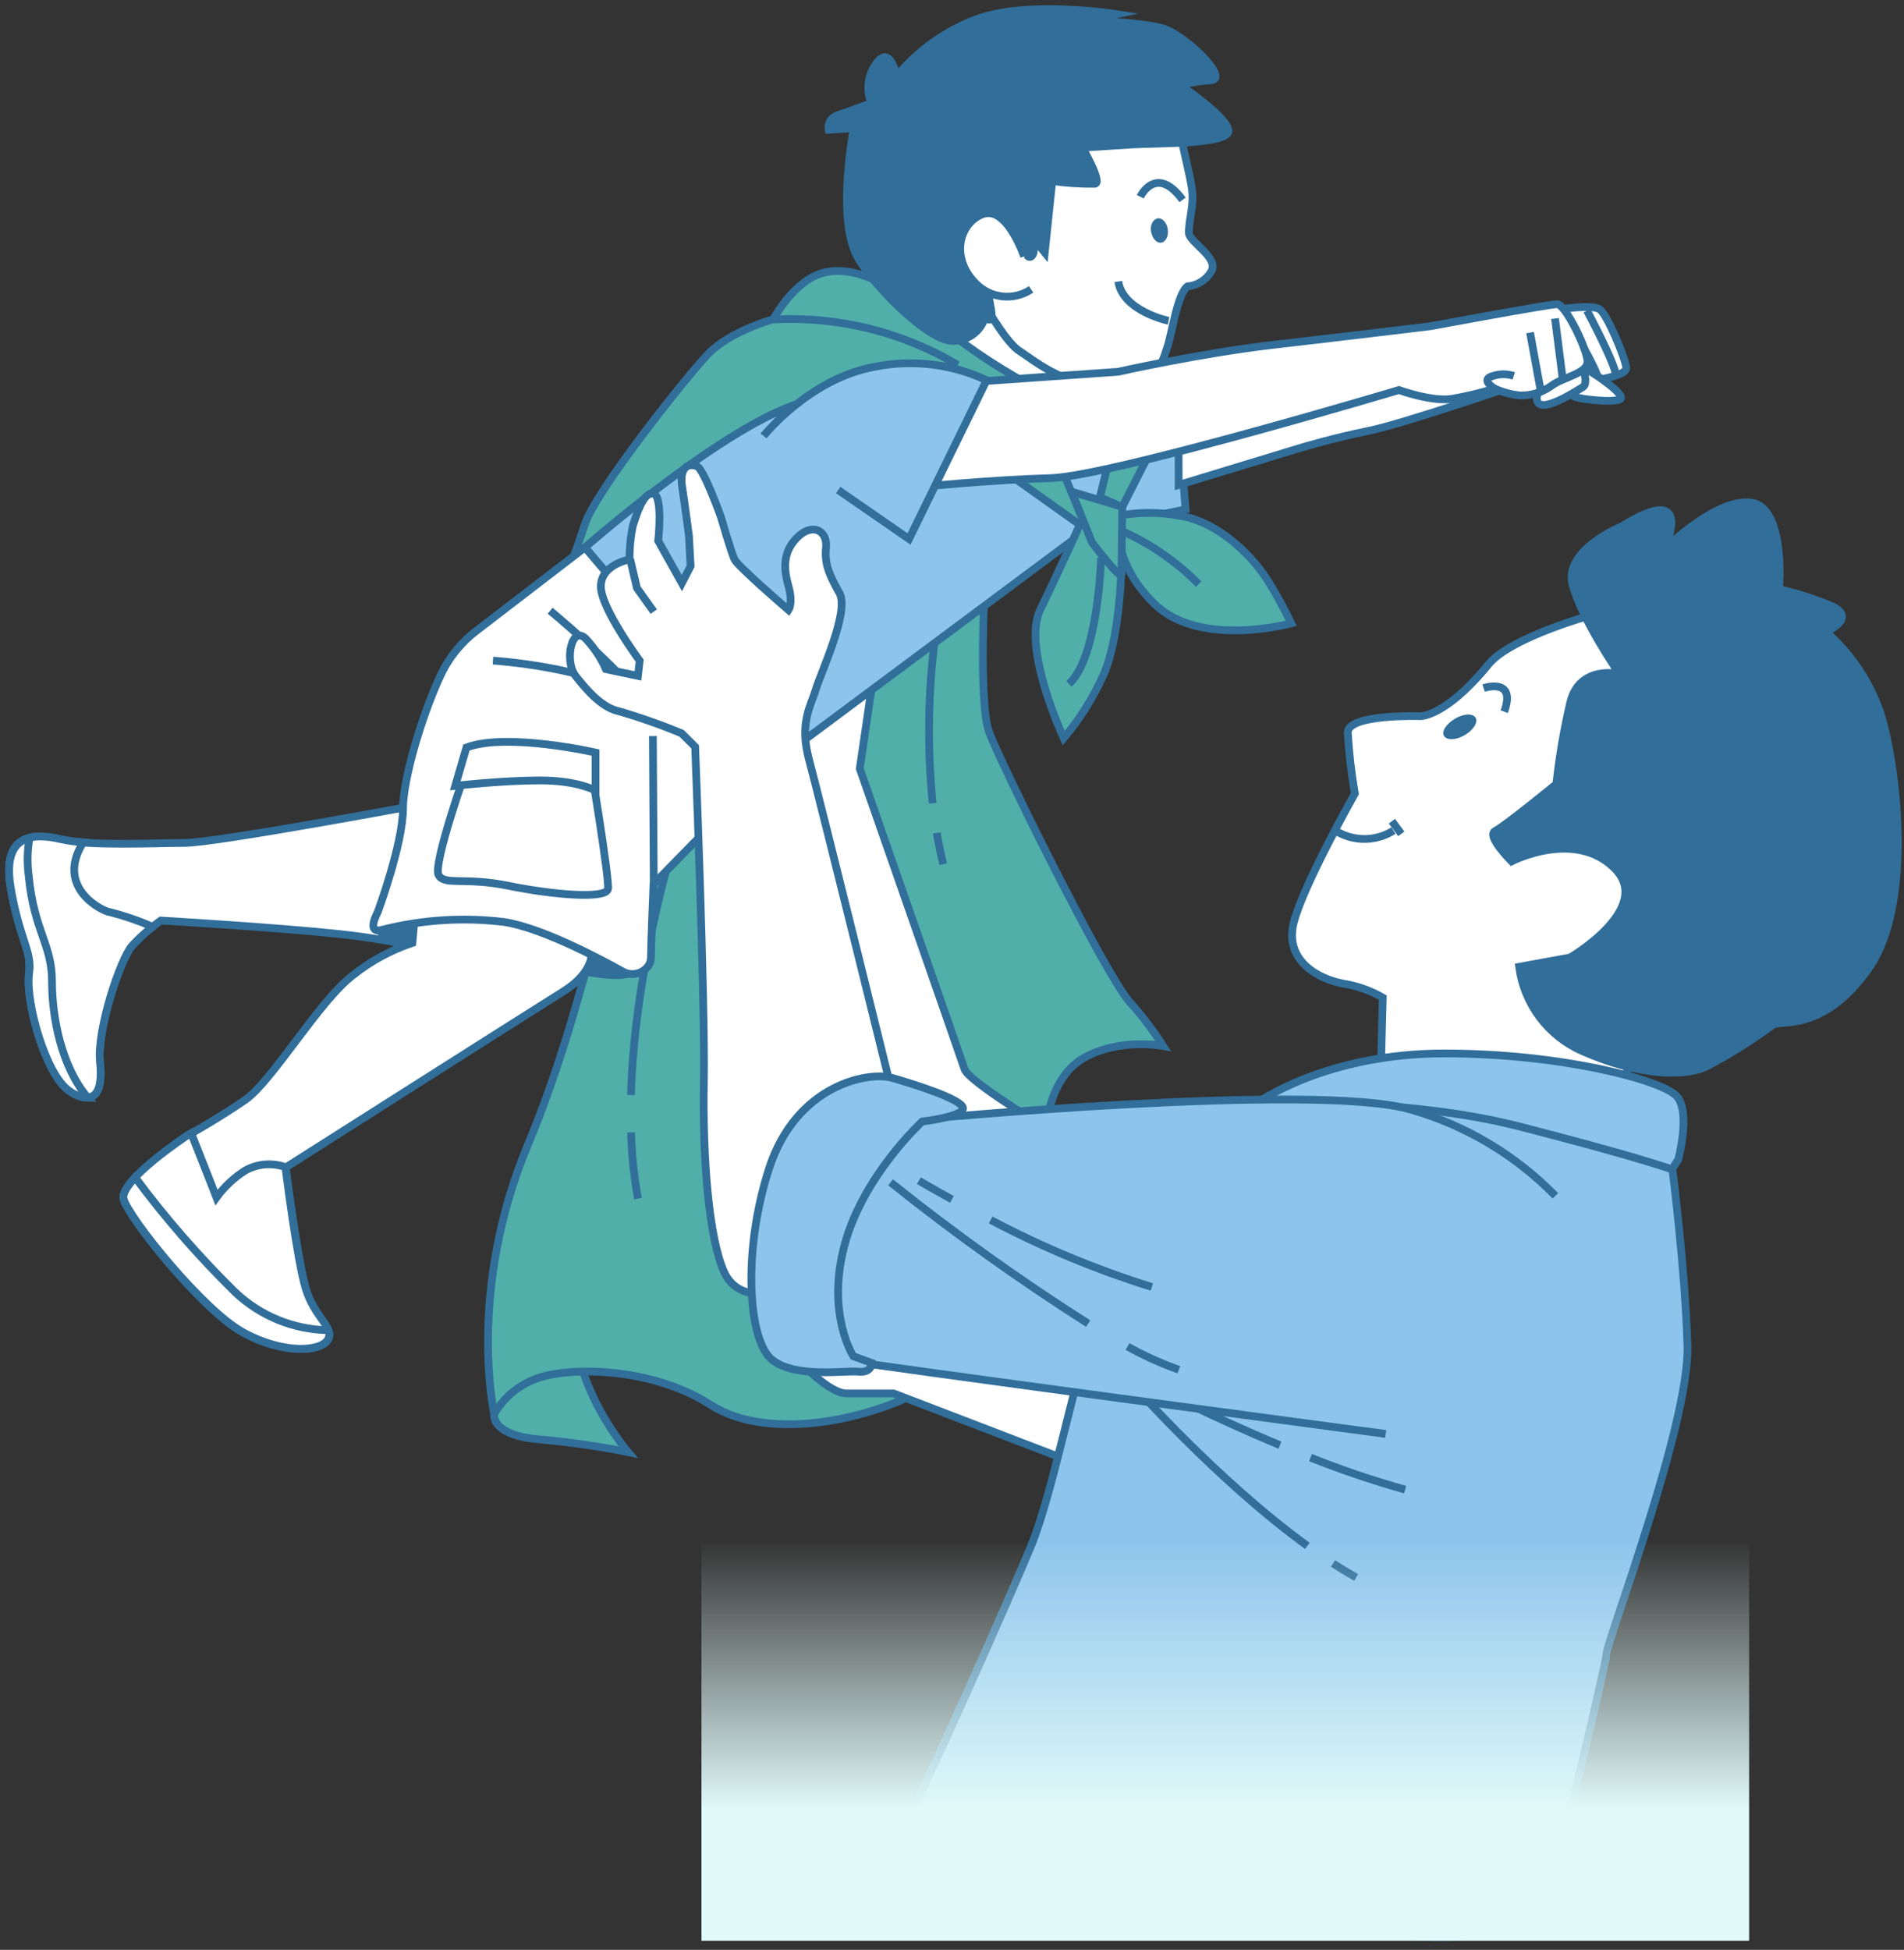 <?xml version="1.0" encoding="UTF-8"?> <svg xmlns="http://www.w3.org/2000/svg" width="209" height="214" viewBox="0 0 209 214" fill="none"><rect x="0" y="0" width="209" height="214" fill="#333333" stroke="none"/><path d="M122.732 40.805L113.466 45.999L101.047 35.621L106.978 28.204L122.732 40.805Z" fill="white" stroke="#316E9A" stroke-width="0.85" stroke-miterlimit="10"></path><path d="M54.245 155.174C54.245 155.174 53.775 157.503 59.142 157.972C62.429 158.259 65.698 158.726 68.935 159.371C68.935 159.371 62.17 151.437 63.339 143.982C64.508 136.526 60.77 138.855 58.442 143.982C56.841 147.633 55.44 151.37 54.245 155.174Z" fill="#50AFA9" stroke="#316E9A" stroke-width="0.85" stroke-miterlimit="10"></path><path d="M108.1 64.014C108.1 64.014 107.4 77.066 108.56 80.304C109.719 83.543 121.151 106.647 123.949 109.905C125.325 111.432 126.572 113.069 127.677 114.802C127.677 114.802 122.78 113.844 118.823 116.201C114.865 118.558 114.396 124.825 114.626 128.093C114.856 131.361 110.658 146.511 103.663 151.168C96.668 155.825 84.555 158.393 78.02 154.196C71.485 149.999 62.64 150.037 59.143 151.216C57.079 151.892 55.336 153.304 54.246 155.183C54.246 155.183 51.218 141.662 57.974 125.573C64.729 109.484 68.696 87.338 68.696 87.338C68.696 87.338 102.973 63.094 103.433 61.695C103.893 60.296 108.301 57.488 108.1 64.014Z" fill="#50AFA9" stroke="#316E9A" stroke-width="0.85" stroke-miterlimit="10"></path><path d="M102.829 91.411C103.021 92.561 103.26 93.711 103.538 94.842" stroke="#316E9A" stroke-width="0.85" stroke-miterlimit="10"></path><path d="M102.666 69.764C101.862 75.862 101.766 82.032 102.379 88.153" stroke="#316E9A" stroke-width="0.85" stroke-miterlimit="10"></path><path d="M69.27 124.279C69.343 126.719 69.597 129.15 70.028 131.552" stroke="#316E9A" stroke-width="0.85" stroke-miterlimit="10"></path><path d="M74.397 91.057C74.397 91.057 69.673 105.603 69.261 120.188" stroke="#316E9A" stroke-width="0.85" stroke-miterlimit="10"></path><path d="M96.226 71.757L94.377 84.358C94.377 84.358 105.128 115.118 105.876 117.341C106.623 119.565 128.874 132.175 130.34 132.539C131.806 132.904 148.873 140.321 148.873 140.321L129.957 165.159L98.085 152.931H92.891C90.668 152.931 85.848 147.737 85.848 146.626V134.763C85.848 134.763 83.625 122.535 83.625 113.681C83.625 104.826 83.999 88.843 83.999 88.843L82.513 79.203L96.226 71.757Z" fill="white" stroke="#316E9A" stroke-width="0.85" stroke-miterlimit="10"></path><path d="M113.092 42.291C109.134 40.148 105.409 37.602 101.976 34.692C96.6 30.054 92.336 28.942 89.519 30.245C86.702 31.549 84.891 35.037 84.891 35.037C84.891 35.037 80.099 36.33 77.656 38.927C75.212 41.524 65.467 53.78 64.221 57.489C62.975 61.197 62.544 62.28 62.544 62.28C62.544 62.28 88.312 46.536 95.719 44.312C103.126 42.089 111.846 45.98 113.514 45.98C115.181 45.98 115.689 45.625 113.092 42.291Z" fill="#50AFA9" stroke="#316E9A" stroke-width="0.85" stroke-miterlimit="10"></path><path d="M84.929 35.065C92.008 34.69 99.04 36.427 105.129 40.058" stroke="#316E9A" stroke-width="0.85" stroke-miterlimit="10"></path><path d="M45.449 88.431C45.449 88.431 23.581 92.513 20.247 92.513C16.912 92.513 9.869 92.877 6.716 92.14C3.563 91.402 0.229 91.584 1.158 97.333C2.088 103.083 3.353 102.633 3.199 106.782C3.084 109.963 5.049 118.089 7.646 119.757C10.242 121.424 11.354 120.121 10.98 116.604C10.607 113.087 13.204 105.297 14.497 103.821C15.451 102.787 16.508 101.853 17.65 101.032C17.65 101.032 30.442 101.78 37.294 102.518C44.145 103.255 48.046 104.559 48.975 104.559C49.905 104.559 53.421 98.253 52.118 94.555C52.118 94.555 51.007 90.472 45.449 88.431Z" fill="white" stroke="#316E9A" stroke-width="0.85" stroke-miterlimit="10"></path><path d="M16.759 101.712C15.247 101.059 13.687 100.523 12.092 100.112C11.46 100.112 5.93 97.525 9.141 92.446C8.326 92.391 7.516 92.278 6.716 92.111C3.563 91.373 0.229 91.555 1.158 97.304C2.088 103.054 3.544 104.367 3.199 106.753C2.739 109.906 5.049 118.06 7.646 119.728C10.242 121.395 11.354 120.092 10.98 116.575C10.607 113.058 13.204 105.268 14.497 103.792C15.19 103.035 15.946 102.339 16.759 101.712Z" fill="white" stroke="#316E9A" stroke-width="0.85" stroke-miterlimit="10"></path><path d="M5.71 107.74C5.71 103.61 3.745 102.23 3.151 96.135C2.966 94.75 2.996 93.344 3.237 91.967C1.627 92.369 0.593 93.807 1.158 97.333C2.116 103.083 3.544 104.395 3.199 106.782C2.739 109.934 5.048 118.089 7.645 119.756C8.222 120.192 8.917 120.443 9.639 120.475C6.725 117.054 5.71 111.621 5.71 107.74Z" fill="white" stroke="#316E9A" stroke-width="0.85" stroke-miterlimit="10"></path><path d="M41.223 101.847C41.223 101.847 42.66 103.552 48.573 104.079C54.485 104.606 59.87 105.919 63.023 106.446C66.176 106.973 68.926 107.491 69.731 106.312C70.536 105.134 69.597 105.354 62.64 101.578C55.683 97.803 46.091 99.087 44.433 99.346C42.775 99.604 41.223 101.847 41.223 101.847Z" fill="#316E9A" stroke="#316E9A" stroke-width="0.85" stroke-miterlimit="10"></path><path d="M64.728 103.303C64.728 103.303 66.204 106.082 61.758 108.861C57.312 111.64 31.362 128.132 31.362 128.132C31.362 128.132 32.665 138.328 33.585 141.471C34.505 144.614 36.738 145.735 36 147.038C35.262 148.342 31.209 148.706 26.734 146.291C22.259 143.876 14.133 133.69 13.577 131.649C13.021 129.608 20.62 124.615 20.62 124.615C20.62 124.615 23.955 122.756 26.916 120.715C29.877 118.674 35.071 109.781 38.779 107.002C40.719 105.46 42.915 104.27 45.266 103.485L45.64 99.403C45.64 99.403 59.161 96.03 64.728 103.303Z" fill="white" stroke="#316E9A" stroke-width="0.85" stroke-miterlimit="10"></path><path d="M26.916 128.467C25.687 129.245 24.617 130.25 23.763 131.428C23.763 131.428 22.201 127.413 20.984 124.365L20.62 124.576C20.62 124.576 13.021 129.578 13.577 131.61C14.133 133.641 22.287 143.847 26.734 146.252C31.18 148.657 35.262 148.293 36 146.999C36.738 145.706 34.515 144.585 33.556 141.432C32.598 138.279 31.333 128.093 31.333 128.093C30.613 127.839 29.846 127.741 29.084 127.805C28.323 127.869 27.584 128.095 26.916 128.467Z" fill="white" stroke="#316E9A" stroke-width="0.85" stroke-miterlimit="10"></path><path d="M36 146.999C36.088 146.848 36.138 146.677 36.146 146.502C36.154 146.327 36.121 146.153 36.048 145.993C32.217 145.932 28.55 144.43 25.776 141.786C21.809 137.888 18.15 133.688 14.833 129.224C13.97 130.182 13.414 131.006 13.577 131.61C14.133 133.651 22.288 143.847 26.734 146.252C31.18 148.657 35.263 148.341 36 146.999Z" fill="white" stroke="#316E9A" stroke-width="0.85" stroke-miterlimit="10"></path><path d="M52.3 69.228C50.597 70.52 49.238 72.212 48.343 74.153C46.158 78.896 44.241 85.652 44.241 88.709C44.241 92.6 41.462 100.112 41.462 100.112C41.462 100.112 40.073 102.613 42.018 102.029C46.378 100.931 50.904 100.648 55.367 101.195C59.468 101.837 65.735 105.162 68.341 106.619C68.818 106.894 69.381 106.976 69.916 106.848C70.451 106.719 70.916 106.391 71.216 105.929C71.368 105.674 71.451 105.383 71.456 105.086C71.456 103.696 71.734 97.027 71.734 97.027L84.526 83.956L64.221 60.076L52.3 69.228Z" fill="white" stroke="#316E9A" stroke-width="0.85" stroke-miterlimit="10"></path><path d="M51.294 84.138C51.294 84.138 47.462 94.899 48.151 96.059C48.841 97.218 50.969 96.231 55.818 97.218C60.666 98.205 66.579 98.713 66.742 97.553C66.904 96.394 64.758 83.477 64.758 83.477L51.294 84.138Z" fill="white" stroke="#316E9A" stroke-width="0.85" stroke-miterlimit="10"></path><path d="M51.198 82.04L49.972 86.246C49.972 86.246 55.089 85.652 59.257 85.652C63.425 85.652 65.371 86.764 65.371 86.764V82.595C65.371 82.595 55.644 80.372 51.198 82.04Z" fill="white" stroke="#316E9A" stroke-width="0.85" stroke-miterlimit="10"></path><path d="M54.111 72.504C54.111 72.504 64.71 73.166 70.172 76.644" stroke="#316E9A" stroke-width="0.85" stroke-miterlimit="10"></path><path d="M60.388 67.033C60.388 67.033 67.507 72.83 71.312 77.804" stroke="#316E9A" stroke-width="0.85" stroke-miterlimit="10"></path><path d="M71.763 97.055L71.667 80.784" stroke="#316E9A" stroke-width="0.85" stroke-miterlimit="10"></path><path d="M129.305 45.625L130.139 55.907L119.301 58.13L84.555 84.003L64.221 60.076C64.221 60.076 78.403 47.618 87.018 44.513C95.632 41.409 99.714 37.806 108.233 41.734C116.752 45.663 122.875 45.903 122.875 45.903L129.305 45.625Z" fill="#8DC4EC" stroke="#316E9A" stroke-width="0.85" stroke-miterlimit="10"></path><path d="M129.641 14.875C129.948 16.791 130.523 18.708 130.82 20.625C131.117 22.541 130.503 23.873 130.503 25.55C130.503 26.585 133.953 28.31 132.918 29.853C132.644 30.301 132.267 30.677 131.819 30.952C131.371 31.227 130.864 31.392 130.34 31.434C129.239 32.267 128.616 36.685 128.165 38.007C127.715 39.33 127.581 40.144 126.46 40.882C125.032 41.84 122.627 42.003 121.036 42.147C116.896 42.492 113.284 39.387 111.904 38.525C110.524 37.662 108.454 34.04 108.454 34.04C108.454 34.04 101.813 31.578 101.641 31.07C101.468 30.562 104.516 20.078 106.902 18.353C109.288 16.628 112.594 8.531 118.794 8.531C124.993 8.531 129.641 14.875 129.641 14.875Z" fill="white" stroke="#316E9A" stroke-width="0.85" stroke-miterlimit="10"></path><path d="M128.185 25.176C128.291 25.904 127.965 26.566 127.457 26.633C126.949 26.7 126.499 26.173 126.355 25.435C126.211 24.697 126.575 24.045 127.083 23.969C127.591 23.892 128.089 24.438 128.185 25.176Z" fill="#316E9A"></path><path d="M125.166 21.592C125.166 21.592 126.891 17.97 129.814 21.937" stroke="#316E9A" stroke-width="0.85" stroke-miterlimit="10"></path><path d="M128.271 35.209C128.271 35.209 123.268 34.174 122.751 30.896" stroke="#316E9A" stroke-width="0.85" stroke-miterlimit="10"></path><path d="M115.506 19.867L114.682 27.715L113.293 26.01C113.293 26.01 113.829 27.84 113.139 28.185C112.449 28.53 111.175 24.965 110.657 24.62C110.14 24.275 106.92 25.166 108.013 30.12C109.134 35.238 109.105 35.381 108.099 34.912C107.868 35.61 107.432 36.223 106.847 36.669C106.262 37.115 105.556 37.375 104.822 37.413C102.062 37.758 95.143 30.705 93.859 27.658C91.943 23.25 93.716 14.07 93.716 14.07L90.956 14.242C90.903 13.924 90.96 13.597 91.116 13.316C91.273 13.034 91.52 12.813 91.818 12.69C92.853 12.354 95.651 11.319 95.651 11.319C95.358 10.617 95.251 9.851 95.342 9.095C95.433 8.339 95.717 7.62 96.169 7.007C97.721 4.765 98.411 8.387 98.411 8.387C100.755 5.536 103.814 3.357 107.275 2.072C112.967 0.012 122.607 1.555 122.607 1.555L119.33 2.245C119.33 2.245 125.194 2.417 127.609 3.107C130.024 3.797 135.016 8.627 132.946 8.799C131.785 8.887 130.632 9.06 129.497 9.317C129.497 9.317 134.671 12.766 134.844 14.319C135.016 15.871 126.919 15.689 124.159 15.862L118.812 16.206C118.812 16.206 121.054 20.04 120.192 20.174C118.624 20.193 117.058 20.09 115.506 19.867Z" fill="#316E9A" stroke="#316E9A" stroke-width="0.85" stroke-miterlimit="10"></path><path d="M112.412 28.146C112.412 28.146 110.495 22.397 107.764 23.547C105.302 24.562 104.276 28.28 107.122 31.126C107.903 31.92 108.935 32.417 110.042 32.532C111.148 32.648 112.261 32.374 113.188 31.759" fill="white"></path><path d="M112.412 28.146C112.412 28.146 110.495 22.397 107.764 23.547C105.302 24.562 104.276 28.28 107.122 31.126C107.903 31.92 108.935 32.417 110.042 32.532C111.148 32.648 112.261 32.374 113.188 31.759" stroke="#316E9A" stroke-width="0.85" stroke-miterlimit="10"></path><path d="M129.381 53.224L142.797 49.142C142.797 49.142 146.496 48.031 150.204 47.293C153.913 46.555 166.888 42.099 166.888 42.099L165.776 37.308L129.362 45.645L129.381 53.224Z" fill="white" stroke="#316E9A" stroke-width="0.85" stroke-miterlimit="10"></path><path d="M171.287 33.944C171.287 33.944 174.756 33.388 175.59 33.944C176.423 34.5 178.378 39.233 178.512 40.345C178.647 41.457 173.367 41.974 173.367 41.974L171.287 33.944Z" fill="white" stroke="#316E9A" stroke-width="0.85" stroke-miterlimit="10"></path><path d="M174.199 34.088C174.199 34.088 177.4 40.067 177.4 41.313" stroke="#316E9A" stroke-width="0.85" stroke-miterlimit="10"></path><path d="M171.287 33.944C171.287 33.944 175.034 39.79 175.456 41.61" stroke="#316E9A" stroke-width="0.85" stroke-miterlimit="10"></path><path d="M171.546 41.495C171.546 41.495 172.274 43.258 172.83 43.536C173.386 43.814 177.142 44.236 177.842 43.814C178.541 43.392 175.331 41.179 174.085 40.479C172.84 39.78 172.044 40.058 171.546 41.495Z" fill="white" stroke="#316E9A" stroke-width="0.85" stroke-miterlimit="10"></path><path d="M108.742 50.627L119.302 58.14L115.412 48.682L108.742 50.627Z" fill="#50AFA9" stroke="#316E9A" stroke-width="0.85" stroke-miterlimit="10"></path><path d="M118.841 56.914C118.841 56.914 116.225 62.721 114.184 66.918C112.143 71.115 116.761 81.014 116.761 81.014C118.59 78.845 120.097 76.424 121.236 73.827C122.865 69.898 123.067 62.998 123.067 62.998L118.841 56.914Z" fill="#50AFA9" stroke="#316E9A" stroke-width="0.85" stroke-miterlimit="10"></path><path d="M122.76 56.617C125.001 56.182 127.304 56.182 129.545 56.617C133.876 57.297 137.671 61.226 139.3 63.938C140.187 65.387 140.999 66.881 141.734 68.413C141.734 68.413 131.845 71.125 126.833 66.381C121.821 61.638 122.76 56.617 122.76 56.617Z" fill="#50AFA9" stroke="#316E9A" stroke-width="0.85" stroke-miterlimit="10"></path><path d="M117.634 53.962L119.857 59.52C119.857 59.52 123.106 63.833 123.106 62.999C123.106 62.165 123.192 55.63 123.192 55.63L117.634 53.962Z" fill="#50AFA9" stroke="#316E9A" stroke-width="0.85" stroke-miterlimit="10"></path><path d="M123.192 55.639L127.236 47.676L122.493 47.408L120.729 54.585L123.192 55.639Z" fill="#50AFA9" stroke="#316E9A" stroke-width="0.85" stroke-miterlimit="10"></path><path d="M123.105 58.265C126.273 59.661 129.147 61.644 131.576 64.11" stroke="#316E9A" stroke-width="0.85" stroke-miterlimit="10"></path><path d="M120.862 61.226C120.862 61.226 120.594 72.074 117.346 75.054" stroke="#316E9A" stroke-width="0.85" stroke-miterlimit="10"></path><path d="M173.672 39.952C173.672 39.952 174.381 42.089 173.787 42.453C173.193 42.817 169.379 45.328 168.785 44.121C168.191 42.913 170.577 41.38 170.577 41.38L173.672 39.952Z" fill="white" stroke="#316E9A" stroke-width="0.85" stroke-miterlimit="10"></path><path d="M106.797 41.917L122.732 40.805C122.732 40.805 131.807 38.764 139.78 37.844C147.752 36.924 157.028 35.803 157.028 35.803C157.028 35.803 169.993 33.388 170.923 33.388C171.852 33.388 174.258 38.4 174.258 39.694C174.258 40.987 171.67 41.361 170.367 42.291C169.353 43.046 168.114 43.437 166.85 43.402C165.89 43.306 164.951 43.053 164.071 42.655C162.549 43.116 161 43.487 159.433 43.766C157.21 44.14 153.559 42.808 153.559 42.808C153.559 42.808 121.812 52.295 115.325 52.477C108.838 52.659 101.057 53.435 101.057 53.435L106.797 41.917Z" fill="white" stroke="#316E9A" stroke-width="0.85" stroke-miterlimit="10"></path><path d="M164.061 42.655C164.061 42.655 162.365 41.62 163.908 41.256C164.643 41.016 165.434 41.016 166.169 41.256" stroke="#316E9A" stroke-width="0.85" stroke-miterlimit="10"></path><path d="M167.952 36.502L169.15 43.047" stroke="#316E9A" stroke-width="0.85" stroke-miterlimit="10"></path><path d="M170.692 34.96L171.526 41.505" stroke="#316E9A" stroke-width="0.85" stroke-miterlimit="10"></path><path d="M83.817 47.848C83.817 47.848 88.82 41.543 96.045 40.249C100.184 39.423 104.479 39.943 108.301 41.735L99.782 59.156L92.01 53.78" fill="#8DC4EC"></path><path d="M83.817 47.848C83.817 47.848 88.82 41.543 96.045 40.249C100.184 39.423 104.479 39.943 108.301 41.735L99.782 59.156L92.01 53.78" stroke="#316E9A" stroke-width="0.85" stroke-miterlimit="10"></path><path d="M175.465 67.282C175.465 67.282 165.882 69.821 163.372 72.936C158.686 78.685 155.916 78.599 155.916 78.599C155.916 78.599 147.944 78.34 147.944 80.391C148.077 82.639 148.336 84.879 148.72 87.099C148.72 87.099 143.057 97.132 142.012 101.243C140.968 105.354 144.58 107.414 147.417 107.95C148.956 108.19 150.438 108.713 151.786 109.493L151.528 119.267C151.528 119.267 154.402 119.267 163.87 120.293C169.471 120.867 174.943 122.342 180.074 124.663C178.198 120.151 178.105 115.096 179.815 110.519C182.642 102.546 190.873 87.376 191.381 86.092C191.889 84.808 193.183 76.318 188.554 71.948C183.926 67.579 179.317 67.282 175.465 67.282Z" fill="white" stroke="#316E9A" stroke-width="0.85" stroke-miterlimit="10"></path><path d="M160.774 80.688C159.816 81.234 158.857 81.282 158.522 80.783C158.187 80.285 158.771 79.432 159.729 78.867C160.688 78.301 161.694 78.282 161.981 78.781C162.269 79.279 161.723 80.132 160.774 80.688Z" fill="#316E9A"></path><path d="M146.87 91.335C147.808 91.851 148.866 92.108 149.936 92.078C151.006 92.047 152.048 91.731 152.955 91.162" stroke="#316E9A" stroke-width="0.85" stroke-miterlimit="10"></path><path d="M152.783 90.127L153.818 91.516" stroke="#316E9A" stroke-width="0.85" stroke-miterlimit="10"></path><path d="M162.854 75.514C162.854 75.514 166.505 74.297 165.116 78.111" stroke="#316E9A" stroke-width="0.85" stroke-miterlimit="10"></path><path d="M178.032 57.767C178.032 57.767 171.602 60.335 172.628 64.197C173.653 68.058 177.773 73.971 177.773 73.971C177.773 73.971 173.404 72.936 172.378 77.056C171.682 80.022 171.167 83.027 170.836 86.055C170.836 86.055 165.172 90.683 164.128 91.201C163.083 91.718 165.929 94.535 165.929 94.535C165.929 94.535 172.867 90.942 177.237 95.311C181.606 99.681 172.359 105.086 172.359 105.086L166.753 106.111C167.018 108.121 167.797 110.029 169.014 111.65C170.231 113.272 171.845 114.552 173.701 115.368C180.131 118.195 185.267 118.195 187.586 116.911C190 115.622 192.319 114.162 194.524 112.541C195.3 111.765 199.928 113.566 205.064 106.37C210.201 99.173 208.15 83.477 206.349 78.082C205.159 74.71 203.123 71.701 200.436 69.343C200.436 69.343 204.03 67.8 200.944 66.468C199.116 65.703 197.224 65.1 195.29 64.666C195.29 64.666 196.057 55.668 192.205 55.16C188.352 54.652 182.689 60.297 182.689 60.297C182.689 60.297 186.264 52.621 178.032 57.767Z" fill="#316E9A" stroke="#316E9A" stroke-width="0.85" stroke-miterlimit="10"></path><path d="M97.894 119.756C97.894 119.756 89.931 87.511 88.82 83.429C87.708 79.347 89.002 77.497 89.558 75.648C90.113 73.798 93.266 67.119 92.154 65.107C91.043 63.094 90.487 61.954 90.669 60.095C90.851 58.236 89.184 57.316 87.516 58.983C85.849 60.651 86.041 62.51 86.558 64.359C87.076 66.209 86.558 66.956 86.558 66.956C86.558 66.956 80.991 62.165 80.627 61.398C80.262 60.632 79.141 56.76 79.141 56.76C79.141 56.76 77.292 51.576 76.544 51.202C75.797 50.829 74.513 51.02 74.877 53.425C75.241 55.831 75.624 58.801 75.624 58.801L75.806 62.136L74.848 63.995L72.251 59.357C72.251 59.357 72.807 54.355 71.696 54.173C70.584 53.991 69.846 56.578 69.472 57.69C69.218 58.909 69.096 60.153 69.108 61.398C69.108 61.398 65.956 61.954 65.956 64.359C65.956 66.764 70.22 72.514 70.22 72.514L70.028 74.181L66.511 73.444C66.003 72.291 65.314 71.227 64.47 70.291C62.803 68.25 61.873 72.514 63.177 74.181C64.48 75.849 66.138 77.708 67.968 78.072C70.295 78.748 72.583 79.554 74.82 80.487L76.305 81.963C76.305 81.963 77.416 110.136 77.263 118.664C77.11 127.193 77.819 135.913 79.486 139.602C81.154 143.291 85.782 141.643 85.782 141.643C85.782 141.643 91.896 129.042 93.381 125.889C94.576 123.634 96.097 121.568 97.894 119.756Z" fill="white" stroke="#316E9A" stroke-width="0.85" stroke-miterlimit="10"></path><path d="M69.175 61.379L69.913 64.532L71.762 67.129" stroke="#316E9A" stroke-width="0.85" stroke-miterlimit="10"></path><path d="M176.337 181.564C176.337 180.165 185.507 156.266 185.229 147.642C184.951 139.017 183.581 128.342 183.581 128.342C183.581 128.342 180.141 124.624 177.448 123.743C174.756 122.861 158.283 119.565 151.575 119.229C144.868 118.894 142.405 120.398 136.847 122.631C131.289 124.864 122.08 140.972 120.135 145.467C118.19 149.961 115.689 163.539 113.188 169.653C111.348 174.147 101.775 195.881 97.195 204.869C106.422 206.786 115.708 208.865 124.984 209.181C142.386 209.776 155.792 215.247 169.303 211.021C171.162 204.141 176.337 182.408 176.337 181.564Z" fill="#8DC4EC" stroke="#316E9A" stroke-width="0.85" stroke-miterlimit="10"></path><path d="M143.852 159.975C147.251 161.325 150.718 162.499 154.239 163.491" stroke="#316E9A" stroke-width="0.85" stroke-miterlimit="10"></path><path d="M126.996 152.376C126.996 152.376 132.995 155.481 140.498 158.614" stroke="#316E9A" stroke-width="0.85" stroke-miterlimit="10"></path><path d="M146.324 171.599C147.167 172.135 148.02 172.653 148.864 173.132" stroke="#316E9A" stroke-width="0.85" stroke-miterlimit="10"></path><path d="M124.217 151.82C124.217 151.82 133.454 162.361 143.507 169.663" stroke="#316E9A" stroke-width="0.85" stroke-miterlimit="10"></path><path d="M184.223 127.26C184.223 127.26 185.613 122.047 184.051 120.312C182.489 118.578 171.546 115.617 158.513 115.617C145.481 115.617 138.007 121.04 138.007 121.04C138.007 121.04 153.991 120.351 166.841 123.647C179.691 126.943 183.524 128.342 183.524 128.342L184.223 127.26Z" fill="#8DC4EC" stroke="#316E9A" stroke-width="0.85" stroke-miterlimit="10"></path><path d="M170.731 131.246C166.359 126.77 160.896 123.511 154.881 121.788C144.599 118.731 100.395 122.909 100.395 122.909C100.395 122.909 96.505 121.51 93.448 126.522C90.391 131.533 87.056 140.972 89.001 143.473C90.947 145.974 92.058 149.031 92.892 149.309C93.726 149.587 152.102 157.378 152.102 157.378" fill="#8DC4EC"></path><path d="M170.731 131.246C166.359 126.77 160.896 123.511 154.881 121.788C144.599 118.731 100.395 122.909 100.395 122.909C100.395 122.909 96.505 121.51 93.448 126.522C90.391 131.533 87.056 140.972 89.001 143.473C90.947 145.974 92.058 149.031 92.892 149.309C93.726 149.587 152.102 157.378 152.102 157.378" stroke="#316E9A" stroke-width="0.85" stroke-miterlimit="10"></path><path d="M108.742 133.891C114.403 136.883 120.328 139.346 126.441 141.25" stroke="#316E9A" stroke-width="0.85" stroke-miterlimit="10"></path><path d="M100.864 129.579C100.864 129.579 102.244 130.403 104.496 131.639" stroke="#316E9A" stroke-width="0.85" stroke-miterlimit="10"></path><path d="M123.766 147.786C125.572 148.788 127.456 149.64 129.401 150.335" stroke="#316E9A" stroke-width="0.85" stroke-miterlimit="10"></path><path d="M97.76 129.761C104.701 135.319 111.941 140.495 119.445 145.265" stroke="#316E9A" stroke-width="0.85" stroke-miterlimit="10"></path><path d="M101.229 123.091C101.229 123.091 94.751 129.023 92.71 136.622C90.669 144.221 93.668 148.849 93.668 148.849L95.7 149.587C95.7 149.587 95.7 150.699 94.224 150.545C92.748 150.392 87.363 151.283 84.766 149.252C82.169 147.22 81.431 137.57 84.402 128.304C87.372 119.038 95.335 117.562 97.923 118.3C100.51 119.038 105.713 120.705 105.713 121.634C105.713 122.564 101.229 123.091 101.229 123.091Z" fill="#8DC4EC" stroke="#316E9A" stroke-width="0.85" stroke-miterlimit="10"></path><rect x="77" y="165" width="115" height="48" fill="url(#paint0_linear_440_731)"></rect><defs><linearGradient id="paint0_linear_440_731" x1="134.5" y1="169" x2="134.5" y2="198.5" gradientUnits="userSpaceOnUse"><stop stop-color="#E0F9F9" stop-opacity="0"></stop><stop offset="1" stop-color="#E0F9F9"></stop></linearGradient></defs></svg> 
